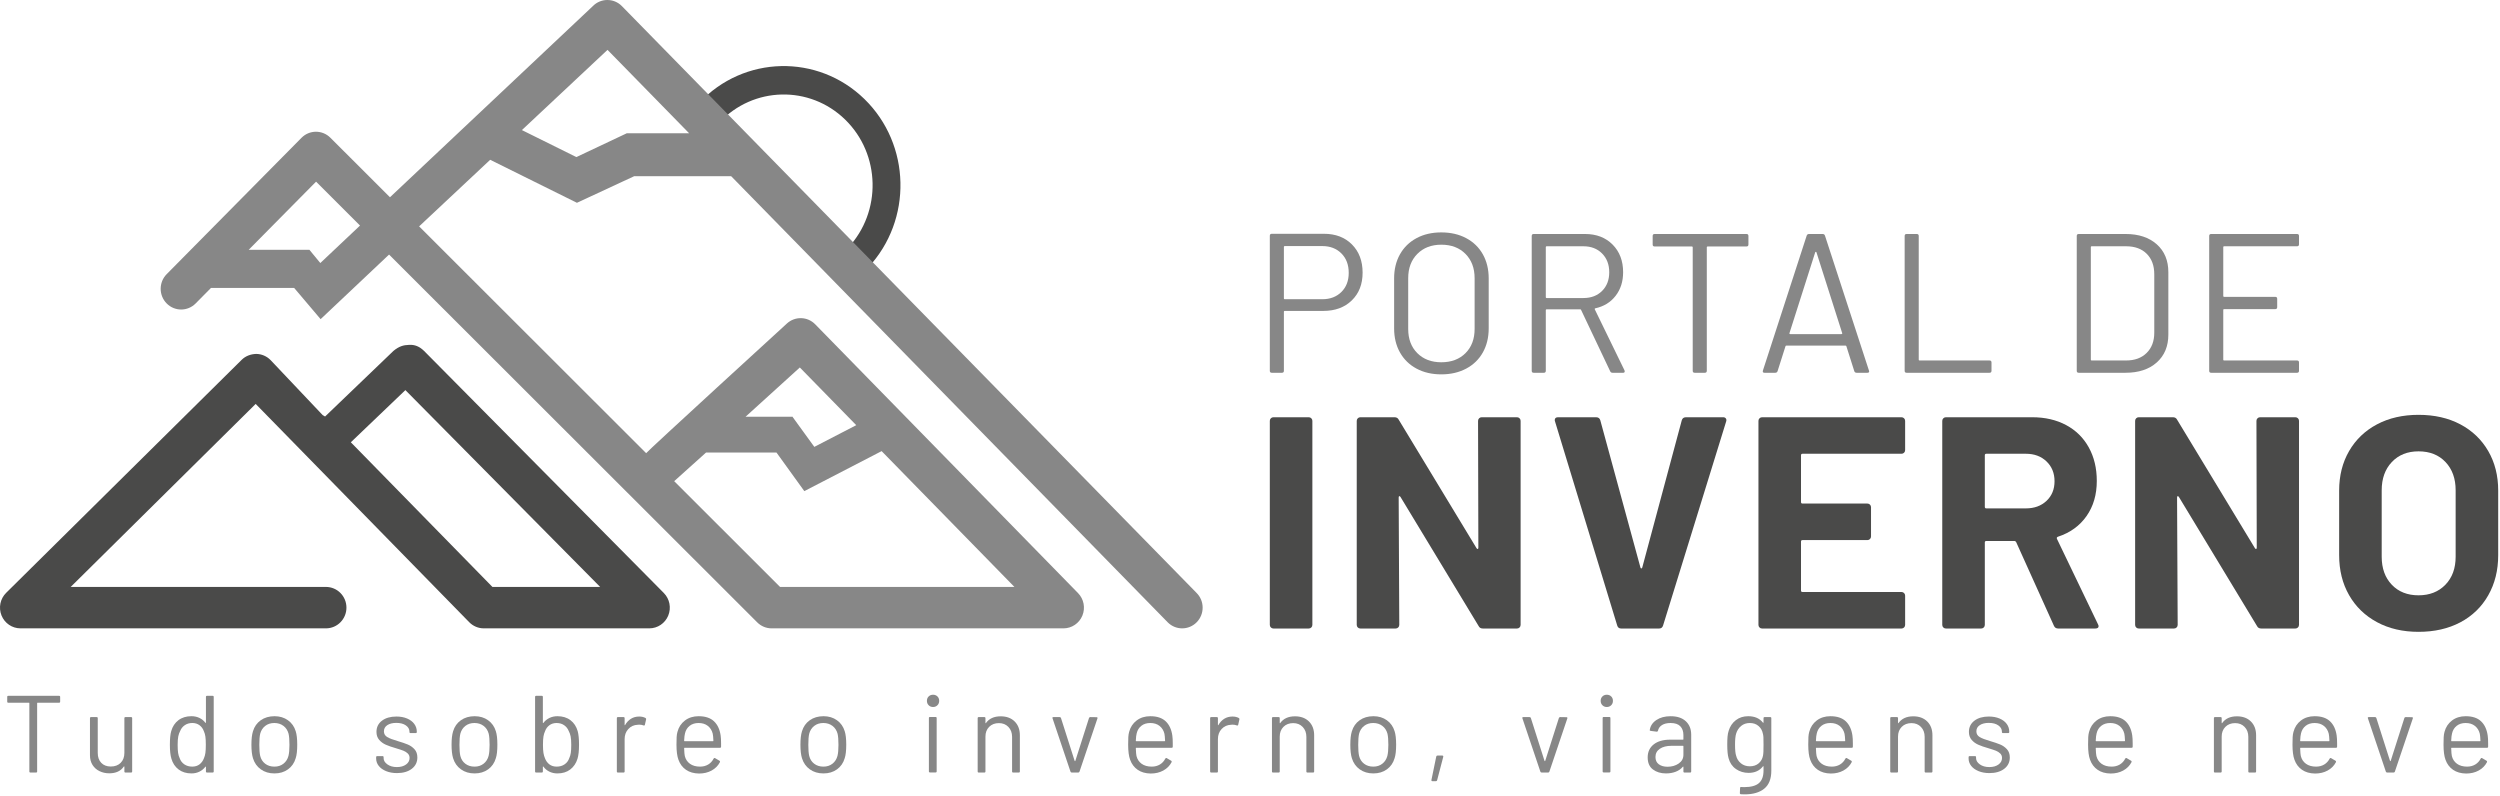<?xml version="1.0" encoding="UTF-8" standalone="no"?><!DOCTYPE svg PUBLIC "-//W3C//DTD SVG 1.1//EN" "http://www.w3.org/Graphics/SVG/1.1/DTD/svg11.dtd"><svg width="100%" height="100%" viewBox="0 0 776 247" version="1.1" xmlns="http://www.w3.org/2000/svg" xmlns:xlink="http://www.w3.org/1999/xlink" xml:space="preserve" xmlns:serif="http://www.serif.com/" style="fill-rule:evenodd;clip-rule:evenodd;stroke-linejoin:round;stroke-miterlimit:2;"><path d="M18.673,216.323l0,1.462c0,0.228 -0.114,0.342 -0.34,0.342l-6.669,0c-0.09,0 -0.135,0.045 -0.135,0.135l-0,21.197c-0,0.226 -0.114,0.339 -0.341,0.339l-1.734,-0c-0.228,-0 -0.342,-0.113 -0.342,-0.339l0,-21.197c0,-0.09 -0.045,-0.135 -0.135,-0.135l-6.397,0c-0.227,0 -0.339,-0.114 -0.339,-0.342l-0,-1.462c-0,-0.227 0.112,-0.341 0.339,-0.341l15.753,0c0.226,0 0.34,0.114 0.34,0.341" style="fill:#878787;fill-rule:nonzero;"/><path d="M38.949,222.583l1.736,0c0.226,0 0.34,0.114 0.34,0.341l0,16.534c0,0.227 -0.114,0.339 -0.34,0.339l-1.736,0c-0.226,0 -0.34,-0.112 -0.34,-0.339l-0,-1.464c-0,-0.045 -0.023,-0.078 -0.068,-0.102c-0.046,-0.021 -0.081,-0.01 -0.102,0.035c-0.952,1.407 -2.461,2.109 -4.524,2.109c-1.089,-0 -2.094,-0.221 -3.012,-0.663c-0.919,-0.443 -1.644,-1.083 -2.176,-1.922c-0.534,-0.84 -0.801,-1.848 -0.801,-3.028l-0,-11.499c-0,-0.227 0.114,-0.341 0.34,-0.341l1.736,0c0.226,0 0.34,0.114 0.34,0.341l0,10.783c0,1.295 0.362,2.321 1.089,3.081c0.725,0.759 1.712,1.139 2.96,1.139c1.293,-0 2.317,-0.384 3.079,-1.157c0.759,-0.771 1.139,-1.791 1.139,-3.063l-0,-10.783c-0,-0.227 0.114,-0.341 0.34,-0.341" style="fill:#878787;fill-rule:nonzero;"/><path d="M64.262,215.983l1.735,-0c0.225,-0 0.341,0.114 0.341,0.34l-0,23.135c-0,0.228 -0.116,0.34 -0.341,0.34l-1.735,0c-0.227,0 -0.341,-0.112 -0.341,-0.34l0,-1.428c0,-0.047 -0.016,-0.074 -0.051,-0.086c-0.034,-0.012 -0.073,0.006 -0.118,0.051c-0.5,0.657 -1.118,1.169 -1.854,1.53c-0.738,0.363 -1.56,0.546 -2.468,0.546c-1.587,0 -2.919,-0.409 -3.997,-1.225c-1.077,-0.816 -1.82,-1.928 -2.228,-3.333c-0.318,-1.022 -0.477,-2.462 -0.477,-4.322c0,-1.884 0.137,-3.288 0.408,-4.219c0.408,-1.452 1.157,-2.591 2.246,-3.42c1.089,-0.827 2.437,-1.241 4.048,-1.241c0.885,0 1.703,0.176 2.45,0.527c0.748,0.352 1.372,0.858 1.872,1.513c0.045,0.048 0.084,0.065 0.118,0.051c0.035,-0.01 0.051,-0.037 0.051,-0.084l0,-7.995c0,-0.226 0.114,-0.34 0.341,-0.34m-0.51,17.76c0.09,-0.614 0.135,-1.464 0.135,-2.552c-0,-1.089 -0.045,-1.945 -0.135,-2.569c-0.092,-0.623 -0.251,-1.173 -0.477,-1.65c-0.273,-0.771 -0.72,-1.388 -1.343,-1.854c-0.625,-0.465 -1.368,-0.698 -2.23,-0.698c-0.906,0 -1.689,0.228 -2.346,0.681c-0.66,0.453 -1.136,1.055 -1.43,1.803c-0.271,0.5 -0.471,1.061 -0.595,1.685c-0.125,0.624 -0.188,1.491 -0.188,2.602c0,1.067 0.047,1.901 0.137,2.501c0.09,0.601 0.249,1.14 0.477,1.615c0.271,0.816 0.754,1.463 1.444,1.94c0.693,0.475 1.515,0.714 2.468,0.714c0.907,-0 1.666,-0.239 2.28,-0.714c0.612,-0.477 1.065,-1.112 1.36,-1.905c0.204,-0.455 0.351,-0.987 0.443,-1.599" style="fill:#878787;fill-rule:nonzero;"/><path d="M80.966,238.811c-1.179,-0.838 -1.996,-1.995 -2.449,-3.469c-0.318,-1.044 -0.477,-2.438 -0.477,-4.185c-0,-1.746 0.159,-3.131 0.477,-4.151c0.43,-1.452 1.236,-2.596 2.416,-3.436c1.178,-0.839 2.607,-1.259 4.286,-1.259c1.611,0 2.998,0.42 4.167,1.259c1.168,0.84 1.968,1.974 2.4,3.402c0.318,0.976 0.475,2.37 0.475,4.185c0,1.837 -0.157,3.232 -0.475,4.185c-0.432,1.474 -1.232,2.631 -2.4,3.469c-1.169,0.84 -2.568,1.26 -4.2,1.26c-1.634,0 -3.041,-0.42 -4.22,-1.26m7.01,-1.752c0.771,-0.6 1.291,-1.411 1.564,-2.431c0.204,-0.818 0.306,-1.962 0.306,-3.437c0,-1.498 -0.091,-2.643 -0.273,-3.436c-0.271,-1.02 -0.798,-1.832 -1.581,-2.433c-0.783,-0.602 -1.729,-0.902 -2.841,-0.902c-1.111,0 -2.053,0.3 -2.824,0.902c-0.771,0.601 -1.292,1.413 -1.565,2.433c-0.181,0.793 -0.273,1.938 -0.273,3.436c0,1.497 0.092,2.642 0.273,3.437c0.249,1.02 0.765,1.831 1.548,2.431c0.783,0.602 1.74,0.902 2.876,0.902c1.089,-0 2.017,-0.3 2.79,-0.902" style="fill:#878787;fill-rule:nonzero;"/><path d="M119.835,239.356c-0.985,-0.408 -1.746,-0.952 -2.278,-1.633c-0.534,-0.68 -0.801,-1.44 -0.801,-2.28l-0,-0.408c-0,-0.225 0.114,-0.341 0.342,-0.341l1.632,0c0.228,0 0.34,0.116 0.34,0.341l0,0.273c0,0.748 0.392,1.401 1.173,1.956c0.783,0.556 1.764,0.834 2.943,0.834c1.179,-0 2.132,-0.267 2.859,-0.801c0.725,-0.533 1.089,-1.206 1.089,-2.024c0,-0.565 -0.187,-1.032 -0.562,-1.395c-0.374,-0.361 -0.816,-0.646 -1.326,-0.85c-0.512,-0.204 -1.299,-0.465 -2.366,-0.783c-1.269,-0.362 -2.313,-0.725 -3.129,-1.089c-0.817,-0.362 -1.503,-0.867 -2.059,-1.514c-0.555,-0.645 -0.834,-1.467 -0.834,-2.466c-0,-1.45 0.567,-2.608 1.701,-3.469c1.135,-0.863 2.632,-1.295 4.492,-1.295c1.247,0 2.352,0.206 3.317,0.614c0.964,0.408 1.707,0.97 2.229,1.684c0.522,0.714 0.781,1.514 0.781,2.399l0,0.102c0,0.226 -0.112,0.34 -0.34,0.34l-1.599,0c-0.227,0 -0.339,-0.114 -0.339,-0.34l-0,-0.102c-0,-0.771 -0.369,-1.418 -1.106,-1.94c-0.738,-0.522 -1.729,-0.783 -2.977,-0.783c-1.157,0 -2.088,0.233 -2.79,0.698c-0.702,0.465 -1.055,1.105 -1.055,1.923c0,0.771 0.341,1.36 1.022,1.768c0.679,0.41 1.734,0.816 3.163,1.226c1.316,0.385 2.381,0.748 3.198,1.087c0.816,0.341 1.52,0.834 2.109,1.481c0.59,0.646 0.885,1.491 0.885,2.535c0,1.474 -0.579,2.653 -1.735,3.538c-1.157,0.884 -2.688,1.326 -4.593,1.326c-1.271,0 -2.399,-0.204 -3.386,-0.612" style="fill:#878787;fill-rule:nonzero;"/><path d="M143.089,238.811c-1.179,-0.838 -1.996,-1.995 -2.449,-3.469c-0.318,-1.044 -0.477,-2.438 -0.477,-4.185c-0,-1.746 0.159,-3.131 0.477,-4.151c0.43,-1.452 1.236,-2.596 2.416,-3.436c1.178,-0.839 2.607,-1.259 4.286,-1.259c1.611,0 3,0.42 4.167,1.259c1.168,0.84 1.968,1.974 2.4,3.402c0.318,0.976 0.475,2.37 0.475,4.185c0,1.837 -0.157,3.232 -0.475,4.185c-0.432,1.474 -1.232,2.631 -2.4,3.469c-1.167,0.84 -2.568,1.26 -4.2,1.26c-1.634,0 -3.041,-0.42 -4.22,-1.26m7.01,-1.752c0.771,-0.6 1.291,-1.411 1.564,-2.431c0.204,-0.818 0.306,-1.962 0.306,-3.437c0,-1.498 -0.091,-2.643 -0.273,-3.436c-0.271,-1.02 -0.798,-1.832 -1.581,-2.433c-0.783,-0.602 -1.729,-0.902 -2.841,-0.902c-1.111,0 -2.053,0.3 -2.824,0.902c-0.771,0.601 -1.292,1.413 -1.565,2.433c-0.181,0.793 -0.271,1.938 -0.271,3.436c-0,1.497 0.09,2.642 0.271,3.437c0.249,1.02 0.765,1.831 1.548,2.431c0.783,0.602 1.74,0.902 2.876,0.902c1.089,-0 2.017,-0.3 2.79,-0.902" style="fill:#878787;fill-rule:nonzero;"/><path d="M179.73,231.191c0,1.86 -0.159,3.3 -0.475,4.321c-0.432,1.407 -1.181,2.517 -2.246,3.333c-1.066,0.816 -2.394,1.226 -3.981,1.226c-0.907,-0 -1.735,-0.182 -2.484,-0.545c-0.748,-0.363 -1.371,-0.885 -1.87,-1.566c-0.023,-0.043 -0.057,-0.061 -0.102,-0.051c-0.047,0.014 -0.068,0.041 -0.068,0.086l0,1.464c0,0.226 -0.114,0.339 -0.34,0.339l-1.736,-0c-0.226,-0 -0.34,-0.113 -0.34,-0.339l-0,-23.136c-0,-0.227 0.114,-0.341 0.34,-0.341l1.736,0c0.226,0 0.34,0.114 0.34,0.341l0,8.029c0,0.047 0.017,0.074 0.051,0.086c0.033,0.012 0.072,-0.006 0.119,-0.051c0.499,-0.659 1.122,-1.167 1.87,-1.532c0.749,-0.363 1.577,-0.544 2.484,-0.544c1.61,-0 2.96,0.414 4.049,1.242c1.089,0.828 1.837,1.968 2.245,3.42c0.272,1.02 0.408,2.425 0.408,4.218m-2.551,2.5c0.09,-0.6 0.136,-1.434 0.136,-2.5c0,-1.112 -0.063,-1.979 -0.187,-2.603c-0.126,-0.624 -0.324,-1.185 -0.596,-1.684c-0.295,-0.747 -0.771,-1.349 -1.429,-1.803c-0.657,-0.453 -1.44,-0.68 -2.346,-0.68c-0.863,0 -1.605,0.233 -2.229,0.698c-0.624,0.465 -1.071,1.083 -1.344,1.854c-0.227,0.475 -0.392,1.02 -0.494,1.632c-0.102,0.612 -0.153,1.474 -0.153,2.586c0,1.089 0.051,1.933 0.153,2.535c0.102,0.601 0.255,1.14 0.459,1.615c0.296,0.795 0.749,1.43 1.361,1.905c0.613,0.477 1.372,0.714 2.28,0.714c0.954,0 1.774,-0.237 2.467,-0.714c0.692,-0.475 1.173,-1.122 1.445,-1.939c0.228,-0.476 0.385,-1.014 0.477,-1.616" style="fill:#878787;fill-rule:nonzero;"/><path d="M200.348,222.856c0.18,0.091 0.249,0.238 0.204,0.442l-0.375,1.667c-0.069,0.226 -0.216,0.295 -0.441,0.204c-0.387,-0.158 -0.829,-0.237 -1.327,-0.237l-0.443,0.033c-1.179,0.046 -2.155,0.483 -2.926,1.309c-0.771,0.828 -1.157,1.878 -1.157,3.149l0,10.035c0,0.226 -0.114,0.34 -0.339,0.34l-1.735,0c-0.228,0 -0.341,-0.114 -0.341,-0.34l0,-16.535c0,-0.226 0.113,-0.34 0.341,-0.34l1.735,-0c0.225,-0 0.339,0.114 0.339,0.34l0,2.076c0,0.068 0.018,0.107 0.051,0.119c0.035,0.012 0.063,-0.005 0.086,-0.051c0.477,-0.839 1.083,-1.491 1.819,-1.956c0.737,-0.465 1.595,-0.698 2.57,-0.698c0.748,0 1.395,0.149 1.939,0.443" style="fill:#878787;fill-rule:nonzero;"/><path d="M223.823,230.68l0,1.089c0,0.227 -0.114,0.341 -0.34,0.341l-10.989,-0c-0.092,-0 -0.137,0.045 -0.137,0.135c0.045,1.248 0.114,2.053 0.206,2.416c0.249,1.02 0.781,1.826 1.597,2.417c0.818,0.588 1.86,0.883 3.131,0.883c0.952,0 1.791,-0.216 2.518,-0.646c0.725,-0.431 1.292,-1.043 1.701,-1.838c0.137,-0.204 0.294,-0.249 0.476,-0.135l1.327,0.782c0.182,0.114 0.227,0.273 0.135,0.477c-0.567,1.089 -1.417,1.945 -2.551,2.568c-1.134,0.624 -2.438,0.936 -3.912,0.936c-1.611,-0.023 -2.961,-0.408 -4.049,-1.157c-1.089,-0.75 -1.87,-1.791 -2.347,-3.13c-0.408,-1.089 -0.612,-2.654 -0.612,-4.695c-0,-0.953 0.016,-1.73 0.051,-2.331c0.034,-0.6 0.118,-1.14 0.255,-1.616c0.384,-1.474 1.162,-2.653 2.331,-3.538c1.167,-0.884 2.578,-1.326 4.234,-1.326c2.064,-0 3.651,0.522 4.764,1.564c1.11,1.044 1.803,2.519 2.075,4.424c0.091,0.634 0.136,1.428 0.136,2.38m-9.747,-5.392c-0.738,0.579 -1.221,1.356 -1.446,2.331c-0.136,0.477 -0.228,1.248 -0.273,2.313c0,0.091 0.045,0.136 0.137,0.136l8.812,0c0.09,0 0.135,-0.045 0.135,-0.136c-0.045,-1.02 -0.112,-1.746 -0.204,-2.178c-0.249,-1.02 -0.754,-1.83 -1.513,-2.432c-0.761,-0.601 -1.718,-0.901 -2.876,-0.901c-1.111,-0 -2.035,0.289 -2.772,0.867" style="fill:#878787;fill-rule:nonzero;"/><path d="M251.38,238.811c-1.179,-0.838 -1.995,-1.995 -2.45,-3.469c-0.318,-1.044 -0.477,-2.438 -0.477,-4.185c0,-1.746 0.159,-3.131 0.477,-4.151c0.431,-1.452 1.236,-2.596 2.417,-3.436c1.177,-0.839 2.607,-1.259 4.285,-1.259c1.611,0 3,0.42 4.167,1.259c1.169,0.84 1.968,1.974 2.4,3.402c0.317,0.976 0.476,2.37 0.476,4.185c-0,1.837 -0.159,3.232 -0.476,4.185c-0.432,1.474 -1.231,2.631 -2.4,3.469c-1.167,0.84 -2.568,1.26 -4.2,1.26c-1.633,0 -3.04,-0.42 -4.219,-1.26m7.009,-1.752c0.771,-0.6 1.292,-1.411 1.565,-2.431c0.204,-0.818 0.306,-1.962 0.306,-3.437c-0,-1.498 -0.092,-2.643 -0.273,-3.436c-0.272,-1.02 -0.798,-1.832 -1.581,-2.433c-0.783,-0.602 -1.73,-0.902 -2.841,-0.902c-1.112,0 -2.054,0.3 -2.825,0.902c-0.771,0.601 -1.291,1.413 -1.564,2.433c-0.182,0.793 -0.273,1.938 -0.273,3.436c-0,1.497 0.091,2.642 0.273,3.437c0.249,1.02 0.765,1.831 1.548,2.431c0.783,0.602 1.74,0.902 2.875,0.902c1.089,-0 2.018,-0.3 2.79,-0.902" style="fill:#878787;fill-rule:nonzero;"/><path d="M288.259,218.909c-0.362,-0.362 -0.545,-0.816 -0.545,-1.361c0,-0.567 0.183,-1.026 0.545,-1.378c0.363,-0.351 0.817,-0.527 1.36,-0.527c0.546,0 0.999,0.176 1.362,0.527c0.362,0.352 0.543,0.811 0.543,1.378c0,0.545 -0.181,0.999 -0.543,1.361c-0.363,0.363 -0.816,0.544 -1.362,0.544c-0.543,0 -0.997,-0.181 -1.36,-0.544m0.069,20.515l-0,-16.534c-0,-0.227 0.112,-0.341 0.339,-0.341l1.735,0c0.227,0 0.341,0.114 0.341,0.341l-0,16.534c-0,0.227 -0.114,0.341 -0.341,0.341l-1.735,-0c-0.227,-0 -0.339,-0.114 -0.339,-0.341" style="fill:#878787;fill-rule:nonzero;"/><path d="M314.949,223.944c1.077,1.067 1.616,2.495 1.616,4.286l-0,11.227c-0,0.228 -0.114,0.341 -0.339,0.341l-1.736,-0c-0.228,-0 -0.34,-0.113 -0.34,-0.341l-0,-10.749c-0,-1.249 -0.381,-2.269 -1.14,-3.063c-0.761,-0.793 -1.74,-1.191 -2.943,-1.191c-1.248,0 -2.258,0.386 -3.029,1.157c-0.771,0.771 -1.156,1.78 -1.156,3.028l-0,10.818c-0,0.228 -0.114,0.341 -0.339,0.341l-1.736,-0c-0.228,-0 -0.34,-0.113 -0.34,-0.341l-0,-16.534c-0,-0.225 0.112,-0.339 0.34,-0.339l1.736,-0c0.225,-0 0.339,0.114 0.339,0.339l-0,1.464c-0,0.045 0.016,0.079 0.051,0.102c0.034,0.022 0.063,0.012 0.085,-0.035c0.998,-1.405 2.529,-2.109 4.593,-2.109c1.814,0 3.261,0.533 4.338,1.599" style="fill:#878787;fill-rule:nonzero;"/><path d="M332.283,239.526l-5.58,-16.568l-0.034,-0.136c-0,-0.159 0.102,-0.239 0.307,-0.239l1.94,0c0.204,0 0.34,0.092 0.406,0.273l4.254,13.337c0.021,0.045 0.056,0.067 0.102,0.067c0.045,0 0.08,-0.022 0.102,-0.067l4.253,-13.337c0.067,-0.181 0.204,-0.273 0.408,-0.273l1.939,0.035c0.249,-0 0.341,0.124 0.272,0.375l-5.579,16.533c-0.069,0.183 -0.204,0.273 -0.409,0.273l-1.973,-0c-0.204,-0 -0.34,-0.09 -0.408,-0.273" style="fill:#878787;fill-rule:nonzero;"/><path d="M364.025,230.68l-0,1.089c-0,0.227 -0.114,0.341 -0.341,0.341l-10.989,-0c-0.091,-0 -0.136,0.045 -0.136,0.135c0.045,1.248 0.114,2.053 0.205,2.416c0.249,1.02 0.782,1.826 1.598,2.417c0.817,0.588 1.86,0.883 3.13,0.883c0.953,0 1.791,-0.216 2.519,-0.646c0.724,-0.431 1.291,-1.043 1.701,-1.838c0.136,-0.204 0.294,-0.249 0.475,-0.135l1.328,0.782c0.181,0.114 0.226,0.273 0.135,0.477c-0.567,1.089 -1.418,1.945 -2.552,2.568c-1.134,0.624 -2.437,0.936 -3.912,0.936c-1.611,-0.023 -2.961,-0.408 -4.048,-1.157c-1.089,-0.75 -1.871,-1.791 -2.348,-3.13c-0.408,-1.089 -0.612,-2.654 -0.612,-4.695c0,-0.953 0.017,-1.73 0.051,-2.331c0.035,-0.6 0.119,-1.14 0.255,-1.616c0.386,-1.474 1.163,-2.653 2.331,-3.538c1.167,-0.884 2.579,-1.326 4.235,-1.326c2.064,-0 3.651,0.522 4.764,1.564c1.11,1.044 1.803,2.519 2.074,4.424c0.092,0.634 0.137,1.428 0.137,2.38m-9.747,-5.392c-0.738,0.579 -1.221,1.356 -1.446,2.331c-0.137,0.477 -0.228,1.248 -0.273,2.313c-0,0.091 0.045,0.136 0.136,0.136l8.813,0c0.09,0 0.135,-0.045 0.135,-0.136c-0.045,-1.02 -0.113,-1.746 -0.204,-2.178c-0.249,-1.02 -0.755,-1.83 -1.514,-2.432c-0.76,-0.601 -1.717,-0.901 -2.875,-0.901c-1.11,-0 -2.036,0.289 -2.772,0.867" style="fill:#878787;fill-rule:nonzero;"/><path d="M384.507,222.856c0.18,0.091 0.249,0.238 0.204,0.442l-0.375,1.667c-0.068,0.226 -0.216,0.295 -0.441,0.204c-0.387,-0.158 -0.828,-0.237 -1.329,-0.237l-0.441,0.033c-1.179,0.046 -2.156,0.483 -2.927,1.309c-0.771,0.828 -1.156,1.878 -1.156,3.149l-0,10.035c-0,0.226 -0.114,0.34 -0.339,0.34l-1.736,0c-0.226,0 -0.34,-0.114 -0.34,-0.34l-0,-16.535c-0,-0.226 0.114,-0.34 0.34,-0.34l1.736,-0c0.225,-0 0.339,0.114 0.339,0.34l-0,2.076c-0,0.068 0.018,0.107 0.051,0.119c0.034,0.012 0.063,-0.005 0.085,-0.051c0.477,-0.839 1.083,-1.491 1.82,-1.956c0.736,-0.465 1.594,-0.698 2.568,-0.698c0.75,0 1.396,0.149 1.941,0.443" style="fill:#878787;fill-rule:nonzero;"/><path d="M406.298,223.944c1.077,1.067 1.615,2.495 1.615,4.286l0,11.227c0,0.228 -0.114,0.341 -0.34,0.341l-1.736,-0c-0.226,-0 -0.339,-0.113 -0.339,-0.341l0,-10.749c0,-1.249 -0.381,-2.269 -1.14,-3.063c-0.76,-0.793 -1.74,-1.191 -2.943,-1.191c-1.248,0 -2.257,0.386 -3.028,1.157c-0.771,0.771 -1.157,1.78 -1.157,3.028l0,10.818c0,0.228 -0.114,0.341 -0.339,0.341l-1.735,-0c-0.228,-0 -0.341,-0.113 -0.341,-0.341l0,-16.534c0,-0.225 0.113,-0.339 0.341,-0.339l1.735,-0c0.225,-0 0.339,0.114 0.339,0.339l0,1.464c0,0.045 0.017,0.079 0.051,0.102c0.035,0.022 0.063,0.012 0.086,-0.035c0.997,-1.405 2.529,-2.109 4.593,-2.109c1.813,0 3.261,0.533 4.338,1.599" style="fill:#878787;fill-rule:nonzero;"/><path d="M422.066,238.811c-1.179,-0.838 -1.995,-1.995 -2.45,-3.469c-0.318,-1.044 -0.477,-2.438 -0.477,-4.185c0,-1.746 0.159,-3.131 0.477,-4.151c0.431,-1.452 1.236,-2.596 2.417,-3.436c1.177,-0.839 2.607,-1.259 4.285,-1.259c1.611,0 3,0.42 4.169,1.259c1.167,0.84 1.966,1.974 2.398,3.402c0.318,0.976 0.476,2.37 0.476,4.185c-0,1.837 -0.158,3.232 -0.476,4.185c-0.432,1.474 -1.231,2.631 -2.398,3.469c-1.169,0.84 -2.57,1.26 -4.202,1.26c-1.633,0 -3.04,-0.42 -4.219,-1.26m7.009,-1.752c0.771,-0.6 1.292,-1.411 1.565,-2.431c0.204,-0.818 0.306,-1.962 0.306,-3.437c-0,-1.498 -0.092,-2.643 -0.273,-3.436c-0.272,-1.02 -0.798,-1.832 -1.581,-2.433c-0.783,-0.602 -1.73,-0.902 -2.841,-0.902c-1.112,0 -2.054,0.3 -2.825,0.902c-0.771,0.601 -1.291,1.413 -1.564,2.433c-0.182,0.793 -0.272,1.938 -0.272,3.436c0,1.497 0.09,2.642 0.272,3.437c0.249,1.02 0.765,1.831 1.548,2.431c0.783,0.602 1.74,0.902 2.875,0.902c1.089,-0 2.018,-0.3 2.79,-0.902" style="fill:#878787;fill-rule:nonzero;"/><path d="M444.367,242.384c-0.057,-0.068 -0.073,-0.159 -0.051,-0.273l1.497,-7.28c0.045,-0.204 0.171,-0.306 0.375,-0.306l1.497,0c0.113,0 0.198,0.033 0.255,0.102c0.056,0.068 0.072,0.158 0.051,0.272l-1.905,7.281c-0.046,0.204 -0.171,0.306 -0.375,0.306l-1.089,-0c-0.114,-0 -0.198,-0.035 -0.255,-0.102" style="fill:#878787;fill-rule:nonzero;"/><path d="M478.134,239.526l-5.58,-16.568l-0.033,-0.136c0,-0.159 0.101,-0.239 0.306,-0.239l1.94,0c0.204,0 0.34,0.092 0.408,0.273l4.252,13.337c0.021,0.045 0.056,0.067 0.102,0.067c0.045,0 0.08,-0.022 0.102,-0.067l4.253,-13.337c0.067,-0.181 0.204,-0.273 0.408,-0.273l1.939,0.035c0.249,-0 0.341,0.124 0.272,0.375l-5.579,16.533c-0.069,0.183 -0.204,0.273 -0.408,0.273l-1.974,-0c-0.204,-0 -0.34,-0.09 -0.408,-0.273" style="fill:#878787;fill-rule:nonzero;"/><path d="M497.39,218.909c-0.361,-0.362 -0.543,-0.816 -0.543,-1.361c0,-0.567 0.182,-1.026 0.543,-1.378c0.363,-0.351 0.818,-0.527 1.361,-0.527c0.546,0 0.999,0.176 1.362,0.527c0.361,0.352 0.543,0.811 0.543,1.378c-0,0.545 -0.182,0.999 -0.543,1.361c-0.363,0.363 -0.816,0.544 -1.362,0.544c-0.543,0 -0.998,-0.181 -1.361,-0.544m0.069,20.515l0,-16.534c0,-0.227 0.113,-0.341 0.339,-0.341l1.736,0c0.226,0 0.34,0.114 0.34,0.341l0,16.534c0,0.227 -0.114,0.341 -0.34,0.341l-1.736,-0c-0.226,-0 -0.339,-0.114 -0.339,-0.341" style="fill:#878787;fill-rule:nonzero;"/><path d="M523.281,223.876c1.111,1.044 1.666,2.427 1.666,4.15l0,11.432c0,0.226 -0.114,0.34 -0.339,0.34l-1.735,0c-0.228,0 -0.341,-0.114 -0.341,-0.34l0,-1.394c0,-0.046 -0.018,-0.081 -0.051,-0.103c-0.034,-0.023 -0.073,-0.011 -0.12,0.034c-0.567,0.68 -1.305,1.197 -2.211,1.548c-0.907,0.351 -1.915,0.527 -3.028,0.527c-1.61,-0 -2.96,-0.408 -4.047,-1.224c-1.089,-0.816 -1.634,-2.064 -1.634,-3.743c0,-1.701 0.618,-3.045 1.854,-4.03c1.236,-0.987 2.954,-1.482 5.154,-1.482l3.947,-0c0.091,-0 0.136,-0.045 0.136,-0.135l0,-1.293c0,-1.157 -0.324,-2.07 -0.97,-2.739c-0.645,-0.669 -1.65,-1.004 -3.011,-1.004c-1.087,0 -1.972,0.21 -2.653,0.63c-0.681,0.419 -1.101,1.004 -1.259,1.752c-0.069,0.227 -0.205,0.329 -0.409,0.306l-1.836,-0.238c-0.249,-0.045 -0.351,-0.135 -0.306,-0.272c0.18,-1.27 0.861,-2.302 2.041,-3.097c1.179,-0.792 2.654,-1.19 4.422,-1.19c2.042,0 3.618,0.522 4.73,1.565m-2.211,13.116c0.973,-0.669 1.462,-1.571 1.462,-2.705l0,-2.655c0,-0.09 -0.045,-0.135 -0.136,-0.135l-3.573,0c-1.496,0 -2.699,0.306 -3.606,0.918c-0.906,0.612 -1.361,1.464 -1.361,2.552c0,0.997 0.345,1.752 1.038,2.263c0.692,0.51 1.593,0.765 2.705,0.765c1.338,0 2.494,-0.334 3.471,-1.003" style="fill:#878787;fill-rule:nonzero;"/><path d="M547.741,222.583l1.735,0c0.227,0 0.341,0.114 0.341,0.341l-0,16.296c-0,2.539 -0.732,4.399 -2.195,5.58c-1.462,1.179 -3.477,1.77 -6.039,1.77c-0.522,-0 -0.918,-0.014 -1.191,-0.035c-0.226,-0.024 -0.339,-0.148 -0.339,-0.375l0.068,-1.564c-0,-0.114 0.034,-0.2 0.102,-0.257c0.067,-0.055 0.147,-0.072 0.237,-0.051l0.919,0.035c2.109,-0 3.641,-0.414 4.593,-1.242c0.953,-0.828 1.428,-2.138 1.428,-3.929l0,-1.26c0,-0.045 -0.016,-0.072 -0.051,-0.084c-0.033,-0.012 -0.073,0.005 -0.118,0.051c-1.044,1.361 -2.529,2.04 -4.457,2.04c-1.474,0 -2.785,-0.396 -3.93,-1.189c-1.144,-0.794 -1.911,-1.917 -2.296,-3.369c-0.272,-0.93 -0.408,-2.313 -0.408,-4.151c-0,-0.997 0.027,-1.837 0.085,-2.517c0.057,-0.681 0.176,-1.293 0.357,-1.837c0.408,-1.361 1.145,-2.456 2.211,-3.284c1.065,-0.828 2.348,-1.242 3.845,-1.242c2.019,0 3.549,0.669 4.593,2.009c0.045,0.045 0.085,0.057 0.118,0.033c0.035,-0.023 0.051,-0.057 0.051,-0.102l0,-1.326c0,-0.227 0.114,-0.341 0.341,-0.341m-0.374,10.751c0.023,-0.498 0.033,-1.224 0.033,-2.178c0,-1.155 -0.01,-1.932 -0.033,-2.33c-0.022,-0.396 -0.079,-0.765 -0.171,-1.105c-0.181,-0.954 -0.628,-1.742 -1.344,-2.364c-0.714,-0.624 -1.615,-0.936 -2.704,-0.936c-1.067,-0 -1.968,0.306 -2.705,0.918c-0.738,0.612 -1.254,1.407 -1.548,2.382c-0.226,0.726 -0.34,1.86 -0.34,3.402c-0,1.656 0.114,2.8 0.34,3.435c0.227,0.954 0.72,1.741 1.481,2.365c0.759,0.624 1.683,0.936 2.772,0.936c1.111,0 2.025,-0.306 2.739,-0.918c0.714,-0.613 1.162,-1.396 1.344,-2.349c0.067,-0.339 0.114,-0.759 0.136,-1.258" style="fill:#878787;fill-rule:nonzero;"/><path d="M575.129,230.68l-0,1.089c-0,0.227 -0.114,0.341 -0.341,0.341l-10.989,-0c-0.091,-0 -0.136,0.045 -0.136,0.135c0.045,1.248 0.114,2.053 0.205,2.416c0.249,1.02 0.782,1.826 1.598,2.417c0.817,0.588 1.86,0.883 3.13,0.883c0.953,0 1.791,-0.216 2.519,-0.646c0.724,-0.431 1.291,-1.043 1.701,-1.838c0.135,-0.204 0.294,-0.249 0.475,-0.135l1.328,0.782c0.181,0.114 0.226,0.273 0.135,0.477c-0.567,1.089 -1.418,1.945 -2.552,2.568c-1.134,0.624 -2.437,0.936 -3.912,0.936c-1.611,-0.023 -2.961,-0.408 -4.048,-1.157c-1.089,-0.75 -1.871,-1.791 -2.348,-3.13c-0.408,-1.089 -0.612,-2.654 -0.612,-4.695c0,-0.953 0.017,-1.73 0.051,-2.331c0.035,-0.6 0.119,-1.14 0.255,-1.616c0.384,-1.474 1.163,-2.653 2.331,-3.538c1.167,-0.884 2.579,-1.326 4.235,-1.326c2.064,-0 3.651,0.522 4.764,1.564c1.11,1.044 1.803,2.519 2.074,4.424c0.092,0.634 0.137,1.428 0.137,2.38m-9.747,-5.392c-0.738,0.579 -1.221,1.356 -1.446,2.331c-0.137,0.477 -0.228,1.248 -0.273,2.313c-0,0.091 0.045,0.136 0.136,0.136l8.813,0c0.09,0 0.135,-0.045 0.135,-0.136c-0.045,-1.02 -0.113,-1.746 -0.204,-2.178c-0.249,-1.02 -0.755,-1.83 -1.514,-2.432c-0.76,-0.601 -1.719,-0.901 -2.875,-0.901c-1.112,-0 -2.036,0.289 -2.772,0.867" style="fill:#878787;fill-rule:nonzero;"/><path d="M598.212,223.944c1.077,1.067 1.615,2.495 1.615,4.286l0,11.227c0,0.228 -0.114,0.341 -0.339,0.341l-1.735,-0c-0.228,-0 -0.341,-0.113 -0.341,-0.341l0,-10.749c0,-1.249 -0.381,-2.269 -1.14,-3.063c-0.76,-0.793 -1.74,-1.191 -2.943,-1.191c-1.248,0 -2.257,0.386 -3.028,1.157c-0.771,0.771 -1.157,1.78 -1.157,3.028l0,10.818c0,0.228 -0.114,0.341 -0.339,0.341l-1.735,-0c-0.228,-0 -0.341,-0.113 -0.341,-0.341l0,-16.534c0,-0.225 0.113,-0.339 0.341,-0.339l1.735,-0c0.225,-0 0.339,0.114 0.339,0.339l0,1.464c0,0.045 0.017,0.079 0.051,0.102c0.035,0.022 0.063,0.012 0.086,-0.035c0.997,-1.405 2.529,-2.109 4.593,-2.109c1.813,0 3.261,0.533 4.338,1.599" style="fill:#878787;fill-rule:nonzero;"/><path d="M614.133,239.356c-0.985,-0.408 -1.746,-0.952 -2.278,-1.633c-0.534,-0.68 -0.8,-1.44 -0.8,-2.28l0,-0.408c0,-0.225 0.114,-0.341 0.341,-0.341l1.632,0c0.226,0 0.34,0.116 0.34,0.341l0,0.273c0,0.748 0.392,1.401 1.173,1.956c0.783,0.556 1.764,0.834 2.943,0.834c1.179,-0 2.132,-0.267 2.859,-0.801c0.725,-0.533 1.088,-1.206 1.088,-2.024c-0,-0.565 -0.186,-1.032 -0.561,-1.395c-0.374,-0.361 -0.816,-0.646 -1.326,-0.85c-0.512,-0.204 -1.299,-0.465 -2.366,-0.783c-1.27,-0.362 -2.313,-0.725 -3.129,-1.089c-0.817,-0.362 -1.503,-0.867 -2.059,-1.514c-0.555,-0.645 -0.834,-1.467 -0.834,-2.466c-0,-1.45 0.567,-2.608 1.701,-3.469c1.134,-0.863 2.632,-1.295 4.492,-1.295c1.247,0 2.352,0.206 3.317,0.614c0.964,0.408 1.707,0.97 2.229,1.684c0.522,0.714 0.781,1.514 0.781,2.399l0,0.102c0,0.226 -0.112,0.34 -0.34,0.34l-1.599,0c-0.227,0 -0.339,-0.114 -0.339,-0.34l-0,-0.102c-0,-0.771 -0.369,-1.418 -1.106,-1.94c-0.738,-0.522 -1.729,-0.783 -2.977,-0.783c-1.157,0 -2.088,0.233 -2.79,0.698c-0.704,0.465 -1.055,1.105 -1.055,1.923c0,0.771 0.341,1.36 1.02,1.768c0.681,0.41 1.736,0.816 3.165,1.226c1.316,0.385 2.381,0.748 3.198,1.087c0.816,0.341 1.52,0.834 2.109,1.481c0.59,0.646 0.885,1.491 0.885,2.535c0,1.474 -0.579,2.653 -1.735,3.538c-1.157,0.884 -2.688,1.326 -4.593,1.326c-1.271,0 -2.399,-0.204 -3.386,-0.612" style="fill:#878787;fill-rule:nonzero;"/><path d="M661.985,230.68l0,1.089c0,0.227 -0.114,0.341 -0.34,0.341l-10.989,-0c-0.092,-0 -0.137,0.045 -0.137,0.135c0.045,1.248 0.113,2.053 0.206,2.416c0.249,1.02 0.781,1.826 1.597,2.417c0.818,0.588 1.86,0.883 3.131,0.883c0.952,0 1.791,-0.216 2.518,-0.646c0.725,-0.431 1.292,-1.043 1.701,-1.838c0.135,-0.204 0.294,-0.249 0.476,-0.135l1.327,0.782c0.182,0.114 0.227,0.273 0.135,0.477c-0.567,1.089 -1.417,1.945 -2.551,2.568c-1.134,0.624 -2.438,0.936 -3.912,0.936c-1.611,-0.023 -2.961,-0.408 -4.049,-1.157c-1.089,-0.75 -1.87,-1.791 -2.347,-3.13c-0.408,-1.089 -0.612,-2.654 -0.612,-4.695c-0,-0.953 0.016,-1.73 0.051,-2.331c0.034,-0.6 0.118,-1.14 0.255,-1.616c0.384,-1.474 1.162,-2.653 2.331,-3.538c1.167,-0.884 2.578,-1.326 4.234,-1.326c2.064,-0 3.651,0.522 4.764,1.564c1.11,1.044 1.803,2.519 2.075,4.424c0.091,0.634 0.136,1.428 0.136,2.38m-9.747,-5.392c-0.738,0.579 -1.221,1.356 -1.446,2.331c-0.136,0.477 -0.228,1.248 -0.273,2.313c0,0.091 0.045,0.136 0.137,0.136l8.812,0c0.09,0 0.135,-0.045 0.135,-0.136c-0.045,-1.02 -0.112,-1.746 -0.204,-2.178c-0.249,-1.02 -0.754,-1.83 -1.513,-2.432c-0.761,-0.601 -1.718,-0.901 -2.876,-0.901c-1.111,-0 -2.035,0.289 -2.772,0.867" style="fill:#878787;fill-rule:nonzero;"/><path d="M698.677,223.944c1.077,1.067 1.616,2.495 1.616,4.286l-0,11.227c-0,0.228 -0.114,0.341 -0.341,0.341l-1.735,-0c-0.227,-0 -0.339,-0.113 -0.339,-0.341l-0,-10.749c-0,-1.249 -0.381,-2.269 -1.14,-3.063c-0.761,-0.793 -1.74,-1.191 -2.943,-1.191c-1.248,0 -2.258,0.386 -3.029,1.157c-0.771,0.771 -1.156,1.78 -1.156,3.028l-0,10.818c-0,0.228 -0.114,0.341 -0.339,0.341l-1.736,-0c-0.228,-0 -0.34,-0.113 -0.34,-0.341l-0,-16.534c-0,-0.225 0.112,-0.339 0.34,-0.339l1.736,-0c0.225,-0 0.339,0.114 0.339,0.339l-0,1.464c-0,0.045 0.016,0.079 0.051,0.102c0.034,0.022 0.063,0.012 0.085,-0.035c0.998,-1.405 2.529,-2.109 4.593,-2.109c1.814,0 3.261,0.533 4.338,1.599" style="fill:#878787;fill-rule:nonzero;"/><path d="M725.435,230.68l-0,1.089c-0,0.227 -0.114,0.341 -0.341,0.341l-10.989,-0c-0.091,-0 -0.136,0.045 -0.136,0.135c0.045,1.248 0.114,2.053 0.205,2.416c0.249,1.02 0.782,1.826 1.598,2.417c0.817,0.588 1.86,0.883 3.13,0.883c0.953,0 1.791,-0.216 2.519,-0.646c0.724,-0.431 1.291,-1.043 1.701,-1.838c0.136,-0.204 0.294,-0.249 0.475,-0.135l1.328,0.782c0.181,0.114 0.226,0.273 0.135,0.477c-0.566,1.089 -1.418,1.945 -2.552,2.568c-1.134,0.624 -2.437,0.936 -3.912,0.936c-1.611,-0.023 -2.959,-0.408 -4.048,-1.157c-1.089,-0.75 -1.871,-1.791 -2.348,-3.13c-0.408,-1.089 -0.612,-2.654 -0.612,-4.695c0,-0.953 0.017,-1.73 0.051,-2.331c0.035,-0.6 0.119,-1.14 0.255,-1.616c0.384,-1.474 1.163,-2.653 2.331,-3.538c1.167,-0.884 2.579,-1.326 4.235,-1.326c2.064,-0 3.651,0.522 4.764,1.564c1.11,1.044 1.803,2.519 2.074,4.424c0.092,0.634 0.137,1.428 0.137,2.38m-9.747,-5.392c-0.738,0.579 -1.221,1.356 -1.446,2.331c-0.137,0.477 -0.228,1.248 -0.273,2.313c-0,0.091 0.045,0.136 0.136,0.136l8.813,0c0.09,0 0.135,-0.045 0.135,-0.136c-0.045,-1.02 -0.113,-1.746 -0.204,-2.178c-0.249,-1.02 -0.755,-1.83 -1.514,-2.432c-0.76,-0.601 -1.717,-0.901 -2.875,-0.901c-1.112,-0 -2.036,0.289 -2.772,0.867" style="fill:#878787;fill-rule:nonzero;"/><path d="M740.574,239.526l-5.58,-16.568l-0.034,-0.136c-0,-0.159 0.102,-0.239 0.307,-0.239l1.94,0c0.204,0 0.339,0.092 0.406,0.273l4.254,13.337c0.021,0.045 0.056,0.067 0.102,0.067c0.045,0 0.08,-0.022 0.102,-0.067l4.253,-13.337c0.067,-0.181 0.204,-0.273 0.408,-0.273l1.939,0.035c0.249,-0 0.341,0.124 0.272,0.375l-5.579,16.533c-0.069,0.183 -0.204,0.273 -0.409,0.273l-1.973,-0c-0.204,-0 -0.34,-0.09 -0.408,-0.273" style="fill:#878787;fill-rule:nonzero;"/><path d="M772.317,230.68l-0,1.089c-0,0.227 -0.114,0.341 -0.341,0.341l-10.989,-0c-0.091,-0 -0.136,0.045 -0.136,0.135c0.045,1.248 0.112,2.053 0.205,2.416c0.249,1.02 0.782,1.826 1.598,2.417c0.817,0.588 1.86,0.883 3.13,0.883c0.953,0 1.791,-0.216 2.517,-0.646c0.726,-0.431 1.293,-1.043 1.703,-1.838c0.135,-0.204 0.294,-0.249 0.475,-0.135l1.328,0.782c0.181,0.114 0.226,0.273 0.135,0.477c-0.567,1.089 -1.418,1.945 -2.552,2.568c-1.134,0.624 -2.439,0.936 -3.912,0.936c-1.611,-0.023 -2.961,-0.408 -4.05,-1.157c-1.087,-0.75 -1.869,-1.791 -2.346,-3.13c-0.408,-1.089 -0.612,-2.654 -0.612,-4.695c0,-0.953 0.017,-1.73 0.051,-2.331c0.035,-0.6 0.119,-1.14 0.254,-1.616c0.385,-1.474 1.164,-2.653 2.332,-3.538c1.167,-0.884 2.579,-1.326 4.235,-1.326c2.064,-0 3.651,0.522 4.764,1.564c1.11,1.044 1.803,2.519 2.074,4.424c0.092,0.634 0.137,1.428 0.137,2.38m-9.747,-5.392c-0.738,0.579 -1.221,1.356 -1.446,2.331c-0.137,0.477 -0.228,1.248 -0.273,2.313c-0,0.091 0.045,0.136 0.136,0.136l8.813,0c0.09,0 0.135,-0.045 0.135,-0.136c-0.045,-1.02 -0.114,-1.746 -0.204,-2.178c-0.249,-1.02 -0.755,-1.83 -1.514,-2.432c-0.76,-0.601 -1.717,-0.901 -2.875,-0.901c-1.112,-0 -2.036,0.289 -2.772,0.867" style="fill:#878787;fill-rule:nonzero;"/><path d="M394.477,194.763c-0.219,-0.219 -0.327,-0.483 -0.327,-0.798l0,-63.33c0,-0.312 0.108,-0.576 0.327,-0.795c0.219,-0.219 0.483,-0.328 0.797,-0.328l10.96,-0c0.312,-0 0.578,0.109 0.798,0.328c0.218,0.219 0.329,0.483 0.329,0.795l-0,63.33c-0,0.315 -0.111,0.579 -0.329,0.798c-0.22,0.219 -0.486,0.327 -0.798,0.327l-10.96,0c-0.314,0 -0.578,-0.108 -0.797,-0.327" style="fill:#4a4a49;fill-rule:nonzero;"/><path d="M459.118,129.84c0.219,-0.219 0.483,-0.328 0.797,-0.328l10.96,-0c0.312,-0 0.578,0.109 0.798,0.328c0.218,0.219 0.326,0.483 0.326,0.795l-0,63.33c-0,0.315 -0.108,0.579 -0.326,0.798c-0.22,0.219 -0.486,0.327 -0.798,0.327l-10.587,0c-0.622,0 -1.062,-0.249 -1.309,-0.748l-24.266,-40.097c-0.124,-0.189 -0.25,-0.265 -0.373,-0.235c-0.128,0.031 -0.189,0.174 -0.189,0.421l0.189,39.534c-0,0.315 -0.11,0.579 -0.329,0.798c-0.22,0.219 -0.486,0.327 -0.796,0.327l-10.961,0c-0.313,0 -0.579,-0.108 -0.798,-0.327c-0.217,-0.219 -0.325,-0.483 -0.325,-0.798l-0,-63.33c-0,-0.312 0.108,-0.576 0.325,-0.795c0.219,-0.219 0.485,-0.328 0.798,-0.328l10.587,-0c0.623,-0 1.061,0.25 1.31,0.748l24.172,39.909c0.123,0.189 0.248,0.267 0.374,0.236c0.124,-0.032 0.187,-0.171 0.187,-0.422l-0.094,-39.348c-0,-0.312 0.109,-0.576 0.328,-0.795" style="fill:#4a4a49;fill-rule:nonzero;"/><path d="M501.98,194.153l-19.299,-63.329l-0.093,-0.375c-0,-0.624 0.342,-0.937 1.03,-0.937l11.804,-0c0.688,-0 1.125,0.313 1.311,0.937l12.462,45.717c0.061,0.188 0.154,0.281 0.279,0.281c0.126,-0 0.219,-0.093 0.282,-0.281l12.273,-45.717c0.186,-0.624 0.624,-0.937 1.311,-0.937l11.523,-0c0.375,-0 0.655,0.124 0.844,0.375c0.186,0.25 0.216,0.562 0.093,0.937l-19.579,63.329c-0.188,0.625 -0.594,0.937 -1.218,0.937l-11.805,0c-0.624,0 -1.029,-0.312 -1.218,-0.937" style="fill:#4a4a49;fill-rule:nonzero;"/><path d="M591.026,140.52c-0.221,0.219 -0.486,0.327 -0.798,0.327l-30.728,0c-0.312,0 -0.468,0.156 -0.468,0.468l0,14.523c0,0.312 0.156,0.467 0.468,0.467l20.142,-0c0.312,-0 0.576,0.109 0.797,0.328c0.219,0.221 0.327,0.486 0.327,0.795l-0,9.09c-0,0.312 -0.108,0.576 -0.327,0.795c-0.221,0.221 -0.485,0.329 -0.797,0.329l-20.142,-0c-0.312,-0 -0.468,0.157 -0.468,0.468l0,15.177c0,0.313 0.156,0.468 0.468,0.468l30.728,-0c0.312,-0 0.577,0.109 0.798,0.328c0.216,0.219 0.327,0.485 0.327,0.795l-0,9.087c-0,0.315 -0.111,0.579 -0.327,0.798c-0.221,0.219 -0.486,0.327 -0.798,0.327l-43.281,0c-0.314,0 -0.579,-0.108 -0.797,-0.327c-0.219,-0.219 -0.327,-0.483 -0.327,-0.798l0,-63.33c0,-0.312 0.108,-0.576 0.327,-0.795c0.218,-0.219 0.483,-0.328 0.797,-0.328l43.281,-0c0.312,-0 0.577,0.109 0.798,0.328c0.216,0.219 0.327,0.483 0.327,0.795l-0,9.087c-0,0.314 -0.111,0.579 -0.327,0.798" style="fill:#4a4a49;fill-rule:nonzero;"/><path d="M637.541,194.248l-11.711,-25.952c-0.127,-0.247 -0.313,-0.375 -0.562,-0.375l-8.714,0c-0.312,0 -0.466,0.158 -0.466,0.47l-0,25.575c-0,0.313 -0.11,0.579 -0.329,0.798c-0.22,0.217 -0.486,0.325 -0.798,0.325l-10.959,0c-0.313,0 -0.579,-0.108 -0.798,-0.325c-0.217,-0.219 -0.327,-0.485 -0.327,-0.798l0,-63.33c0,-0.312 0.11,-0.578 0.327,-0.795c0.219,-0.219 0.485,-0.329 0.798,-0.329l26.793,0c3.998,0 7.509,0.812 10.539,2.436c3.029,1.625 5.37,3.935 7.026,6.933c1.655,2.996 2.484,6.464 2.484,10.398c0,4.247 -1.062,7.886 -3.186,10.914c-2.124,3.03 -5.091,5.169 -8.899,6.417c-0.315,0.126 -0.408,0.344 -0.281,0.656l12.741,26.514c0.123,0.249 0.186,0.436 0.186,0.561c0,0.501 -0.343,0.748 -1.03,0.748l-11.523,0c-0.624,0 -1.062,-0.279 -1.311,-0.841m-21.453,-52.932l-0,16.02c-0,0.313 0.154,0.468 0.466,0.468l12.273,-0c2.624,-0 4.763,-0.78 6.419,-2.342c1.653,-1.56 2.482,-3.591 2.482,-6.09c0,-2.496 -0.829,-4.543 -2.482,-6.135c-1.656,-1.593 -3.795,-2.391 -6.419,-2.391l-12.273,0c-0.312,0 -0.466,0.158 -0.466,0.47" style="fill:#4a4a49;fill-rule:nonzero;"/><path d="M700.729,129.84c0.219,-0.219 0.483,-0.328 0.797,-0.328l10.96,-0c0.312,-0 0.578,0.109 0.798,0.328c0.218,0.219 0.327,0.483 0.327,0.795l0,63.33c0,0.315 -0.109,0.579 -0.327,0.798c-0.22,0.219 -0.486,0.327 -0.798,0.327l-10.585,0c-0.624,0 -1.064,-0.249 -1.311,-0.748l-24.266,-40.097c-0.124,-0.189 -0.25,-0.265 -0.373,-0.235c-0.128,0.031 -0.189,0.174 -0.189,0.421l0.189,39.534c-0,0.315 -0.11,0.579 -0.329,0.798c-0.22,0.219 -0.486,0.327 -0.798,0.327l-10.959,0c-0.313,0 -0.579,-0.108 -0.798,-0.327c-0.217,-0.219 -0.325,-0.483 -0.325,-0.798l-0,-63.33c-0,-0.312 0.108,-0.576 0.325,-0.795c0.219,-0.219 0.485,-0.328 0.798,-0.328l10.587,-0c0.623,-0 1.061,0.25 1.31,0.748l24.172,39.909c0.123,0.189 0.248,0.267 0.374,0.236c0.124,-0.032 0.187,-0.171 0.187,-0.422l-0.094,-39.348c-0,-0.312 0.109,-0.576 0.328,-0.795" style="fill:#4a4a49;fill-rule:nonzero;"/><path d="M737.827,193.124c-3.716,-2 -6.605,-4.793 -8.666,-8.385c-2.061,-3.591 -3.091,-7.73 -3.091,-12.414l-0,-20.048c-0,-4.621 1.03,-8.713 3.091,-12.273c2.061,-3.559 4.95,-6.324 8.666,-8.292c3.715,-1.968 8.01,-2.949 12.883,-2.949c4.932,0 9.257,0.981 12.974,2.949c3.715,1.968 6.604,4.733 8.665,8.292c2.061,3.56 3.093,7.652 3.093,12.273l0,20.048c0,4.684 -1.032,8.838 -3.093,12.46c-2.061,3.623 -4.95,6.417 -8.665,8.385c-3.717,1.967 -8.042,2.951 -12.974,2.951c-4.873,-0 -9.168,-0.999 -12.883,-2.997m21.219,-11.618c2.124,-2.185 3.186,-5.089 3.186,-8.713l-0,-20.609c-0,-3.622 -1.046,-6.543 -3.14,-8.761c-2.092,-2.216 -4.885,-3.326 -8.382,-3.326c-3.436,0 -6.201,1.11 -8.292,3.326c-2.094,2.218 -3.138,5.139 -3.138,8.761l0,20.609c0,3.624 1.044,6.528 3.138,8.713c2.091,2.187 4.856,3.279 8.292,3.279c3.434,0 6.213,-1.092 8.336,-3.279" style="fill:#4a4a49;fill-rule:nonzero;"/><path d="M419.659,75.891c2.196,2.216 3.293,5.129 3.293,8.739c-0,3.569 -1.118,6.443 -3.354,8.616c-2.238,2.175 -5.181,3.263 -8.832,3.263l-12,-0c-0.164,-0 -0.246,0.082 -0.246,0.246l-0,18.339c-0,0.411 -0.206,0.615 -0.615,0.615l-3.14,-0c-0.409,-0 -0.615,-0.204 -0.615,-0.615l0,-41.91c0,-0.41 0.206,-0.617 0.615,-0.617l16.185,0c3.612,0 6.513,1.109 8.709,3.324m-3.292,14.739c1.518,-1.497 2.277,-3.477 2.277,-5.938c-0,-2.502 -0.759,-4.514 -2.277,-6.032c-1.518,-1.516 -3.488,-2.277 -5.909,-2.277l-11.692,0c-0.164,0 -0.246,0.084 -0.246,0.248l-0,16c-0,0.164 0.082,0.246 0.246,0.246l11.692,0c2.421,0 4.391,-0.748 5.909,-2.247" style="fill:#878787;fill-rule:nonzero;"/><path d="M439.689,114.417c-2.215,-1.189 -3.928,-2.862 -5.139,-5.016c-1.21,-2.154 -1.815,-4.645 -1.815,-7.477l0,-15.509c0,-2.83 0.605,-5.323 1.815,-7.477c1.211,-2.154 2.924,-3.825 5.139,-5.016c2.216,-1.19 4.781,-1.784 7.692,-1.784c2.913,0 5.489,0.594 7.724,1.784c2.236,1.191 3.958,2.862 5.17,5.016c1.209,2.154 1.817,4.647 1.817,7.477l-0,15.509c-0,2.832 -0.608,5.323 -1.817,7.477c-1.212,2.154 -2.934,3.827 -5.17,5.016c-2.235,1.19 -4.811,1.785 -7.724,1.785c-2.911,0 -5.476,-0.595 -7.692,-1.785m15.201,-4.8c1.886,-1.887 2.831,-4.39 2.831,-7.507l-0,-15.756c-0,-3.117 -0.945,-5.631 -2.831,-7.539c-1.887,-1.907 -4.39,-2.862 -7.509,-2.862c-3.075,-0 -5.559,0.955 -7.446,2.862c-1.887,1.908 -2.83,4.422 -2.83,7.539l-0,15.756c-0,3.117 0.943,5.62 2.83,7.507c1.887,1.887 4.371,2.831 7.446,2.831c3.119,-0 5.622,-0.944 7.509,-2.831" style="fill:#878787;fill-rule:nonzero;"/><path d="M499.817,115.278l-9.047,-19.078c-0.042,-0.123 -0.123,-0.185 -0.246,-0.185l-10.461,0c-0.165,0 -0.246,0.084 -0.246,0.248l0,18.831c0,0.411 -0.207,0.615 -0.616,0.615l-3.138,-0c-0.411,-0 -0.617,-0.204 -0.617,-0.615l0,-41.849c0,-0.409 0.206,-0.615 0.617,-0.615l15.939,0c3.528,0 6.378,1.098 8.554,3.293c2.174,2.194 3.261,5.056 3.261,8.584c0,2.873 -0.78,5.315 -2.338,7.323c-1.559,2.012 -3.672,3.303 -6.339,3.878c-0.165,0.082 -0.206,0.184 -0.123,0.307l9.232,18.956c0.039,0.082 0.06,0.184 0.06,0.307c0,0.287 -0.163,0.431 -0.492,0.431l-3.261,-0c-0.369,-0 -0.615,-0.144 -0.739,-0.431m-20,-38.587l0,15.571c0,0.164 0.081,0.246 0.246,0.246l11.447,0c2.377,0 4.306,-0.739 5.785,-2.215c1.476,-1.478 2.214,-3.405 2.214,-5.786c0,-2.379 -0.738,-4.318 -2.214,-5.815c-1.479,-1.497 -3.408,-2.247 -5.785,-2.247l-11.447,-0c-0.165,-0 -0.246,0.082 -0.246,0.246" style="fill:#878787;fill-rule:nonzero;"/><path d="M542.713,73.245l0,2.646c0,0.411 -0.207,0.617 -0.616,0.617l-12.06,-0c-0.167,-0 -0.246,0.082 -0.246,0.246l-0,38.34c-0,0.411 -0.207,0.616 -0.617,0.616l-3.138,0c-0.412,0 -0.616,-0.205 -0.616,-0.616l-0,-38.34c-0,-0.164 -0.083,-0.246 -0.246,-0.246l-11.57,-0c-0.411,-0 -0.616,-0.206 -0.616,-0.617l-0,-2.646c-0,-0.409 0.205,-0.615 0.616,-0.615l28.493,0c0.409,0 0.616,0.206 0.616,0.615" style="fill:#878787;fill-rule:nonzero;"/><path d="M575.575,115.217l-2.462,-7.755c-0.042,-0.123 -0.124,-0.183 -0.247,-0.183l-18.401,0c-0.123,0 -0.205,0.06 -0.246,0.183l-2.463,7.755c-0.121,0.329 -0.367,0.492 -0.738,0.492l-3.322,0c-0.453,0 -0.617,-0.225 -0.492,-0.676l13.599,-41.91c0.124,-0.329 0.37,-0.492 0.741,-0.492l4.183,-0c0.369,-0 0.615,0.163 0.738,0.492l13.664,41.91l0.06,0.246c-0,0.286 -0.183,0.43 -0.554,0.43l-3.322,0c-0.371,0 -0.617,-0.163 -0.738,-0.492m-20.094,-11.601c0.061,0.062 0.133,0.092 0.216,0.092l15.877,-0c0.081,-0 0.155,-0.03 0.215,-0.092c0.061,-0.061 0.07,-0.132 0.031,-0.214l-8.001,-25.11c-0.04,-0.083 -0.103,-0.123 -0.183,-0.123c-0.084,-0 -0.145,0.04 -0.186,0.123l-7.999,25.11c-0.041,0.082 -0.032,0.153 0.03,0.214" style="fill:#878787;fill-rule:nonzero;"/><path d="M591.204,115.094l0,-41.848c0,-0.41 0.204,-0.615 0.617,-0.615l3.138,-0c0.409,-0 0.616,0.205 0.616,0.615l0,38.401c0,0.165 0.08,0.246 0.246,0.246l21.723,0c0.41,0 0.617,0.207 0.617,0.615l-0,2.586c-0,0.411 -0.207,0.615 -0.617,0.615l-25.723,0c-0.413,0 -0.617,-0.204 -0.617,-0.615" style="fill:#878787;fill-rule:nonzero;"/><path d="M644.623,115.094l0,-41.848c0,-0.41 0.204,-0.615 0.617,-0.615l14.523,-0c4.062,-0 7.293,1.066 9.693,3.199c2.4,2.133 3.6,5.027 3.6,8.678l-0,19.324c-0,3.653 -1.2,6.545 -3.6,8.676c-2.4,2.135 -5.631,3.201 -9.693,3.201l-14.523,0c-0.413,0 -0.617,-0.204 -0.617,-0.615m4.617,-3.201l10.707,0c2.667,0 4.791,-0.778 6.371,-2.338c1.579,-1.559 2.368,-3.651 2.368,-6.276l0,-18.156c0,-2.667 -0.78,-4.779 -2.338,-6.339c-1.559,-1.559 -3.693,-2.339 -6.401,-2.339l-10.707,0c-0.166,0 -0.246,0.083 -0.246,0.246l0,34.956c0,0.165 0.08,0.246 0.246,0.246" style="fill:#878787;fill-rule:nonzero;"/><path d="M712.994,76.445l-22.647,0c-0.165,0 -0.246,0.083 -0.246,0.246l0,15.201c0,0.165 0.081,0.246 0.246,0.246l15.879,0c0.408,0 0.615,0.206 0.615,0.615l0,2.586c0,0.411 -0.207,0.615 -0.615,0.615l-15.879,0c-0.165,0 -0.246,0.083 -0.246,0.246l0,15.447c0,0.165 0.081,0.246 0.246,0.246l22.647,0c0.411,0 0.617,0.206 0.617,0.615l-0,2.586c-0,0.41 -0.206,0.615 -0.617,0.615l-26.647,0c-0.411,0 -0.615,-0.205 -0.615,-0.615l-0,-41.85c-0,-0.408 0.204,-0.613 0.615,-0.613l26.647,-0c0.411,-0 0.617,0.205 0.617,0.613l-0,2.586c-0,0.411 -0.206,0.615 -0.617,0.615" style="fill:#878787;fill-rule:nonzero;"/><path d="M223.306,38.015c10.523,-11.223 28.032,-11.622 39.035,-0.89c11.002,10.733 11.394,28.595 0.871,39.816l0,0.002l6.255,6.1c13.82,-14.74 13.305,-38.2 -1.146,-52.297c-14.449,-14.096 -37.449,-13.572 -51.268,1.167c-0,-0 -0,0.001 -0.002,0.001l6.255,6.101Z" style="fill:#4a4a49;fill-rule:nonzero;"/><path d="M201.553,195.04l-51.383,0c-1.711,0 -3.351,-0.697 -4.546,-1.933l-66.263,-67.728l-57.415,56.803l79.233,0c3.513,0 6.357,2.877 6.357,6.429c-0,3.552 -2.844,6.429 -6.357,6.429l-94.821,0c-2.585,0 -4.911,-1.582 -5.888,-4.002c-0.975,-2.419 -0.405,-5.196 1.443,-7.023l73.103,-72.325c1.204,-1.193 2.812,-1.787 4.515,-1.833c1.687,0.018 3.297,0.715 4.476,1.933l16.138,17.045c0.006,-0.006 0.752,0.46 0.758,0.454l21.228,-20.374c1.728,-1.425 3.108,-1.826 4.855,-1.868c1.703,-0.103 3.161,0.443 4.662,1.898l74.417,75.138c1.807,1.84 2.344,4.603 1.356,7c-0.987,2.396 -3.302,3.957 -5.868,3.957m-48.708,-12.858l33.439,0l-60.45,-61.09l-16.935,16.194l43.946,44.896Z" style="fill:#4a4a49;fill-rule:nonzero;"/><path d="M371.391,184.02l-178.416,-182.183c-2.487,-2.466 -6.481,-2.448 -8.943,0.047l-62.986,59.343l-18.5,-18.48c-2.487,-2.483 -6.492,-2.474 -8.962,0.028l-41.85,42.323c-2.483,2.509 -2.483,6.583 -0,9.091c2.484,2.513 6.507,2.513 8.989,0l4.772,-4.825l25.806,-0l8.217,9.7l21.243,-20.049l114.288,114.171c1.191,1.19 2.796,1.854 4.468,1.854l90.584,0c2.563,0 4.878,-1.558 5.866,-3.951c0.987,-2.394 0.458,-5.154 -1.347,-6.999l-81.579,-83.428c-2.386,-2.445 -6.25,-2.556 -8.773,-0.258c-0,-0 -43.365,39.643 -43.701,40.26l-70.473,-70.4l22.057,-20.667l26.931,13.35l17.702,-8.226l-0.005,-0.025l30.174,-0l135.54,138.507c1.238,1.227 2.843,1.837 4.449,1.837c1.647,0 3.294,-0.643 4.541,-1.929c2.458,-2.536 2.416,-6.607 -0.092,-9.091m-123.124,-69.956l17.512,17.909l-13.014,6.735l-6.715,-9.252l-0,-0.099l-14.634,-0c8.79,-7.971 16.851,-15.293 16.851,-15.293m-29.112,26.402l21.862,-0l8.639,11.979l23.998,-12.419l41.22,42.156l-72.747,0l-32.86,-32.826c0.129,-0.075 4.314,-3.846 9.888,-8.89m-119.732,-58.821l-3.384,-4.11l-18.847,-0l20.913,-21.15l13.642,13.627l-12.324,11.633Zm95.132,-40.281l-15.654,7.39l-16.905,-8.38l26.575,-24.899l25.334,25.889l-19.35,-0Z" style="fill:#878787;fill-rule:nonzero;"/></svg>